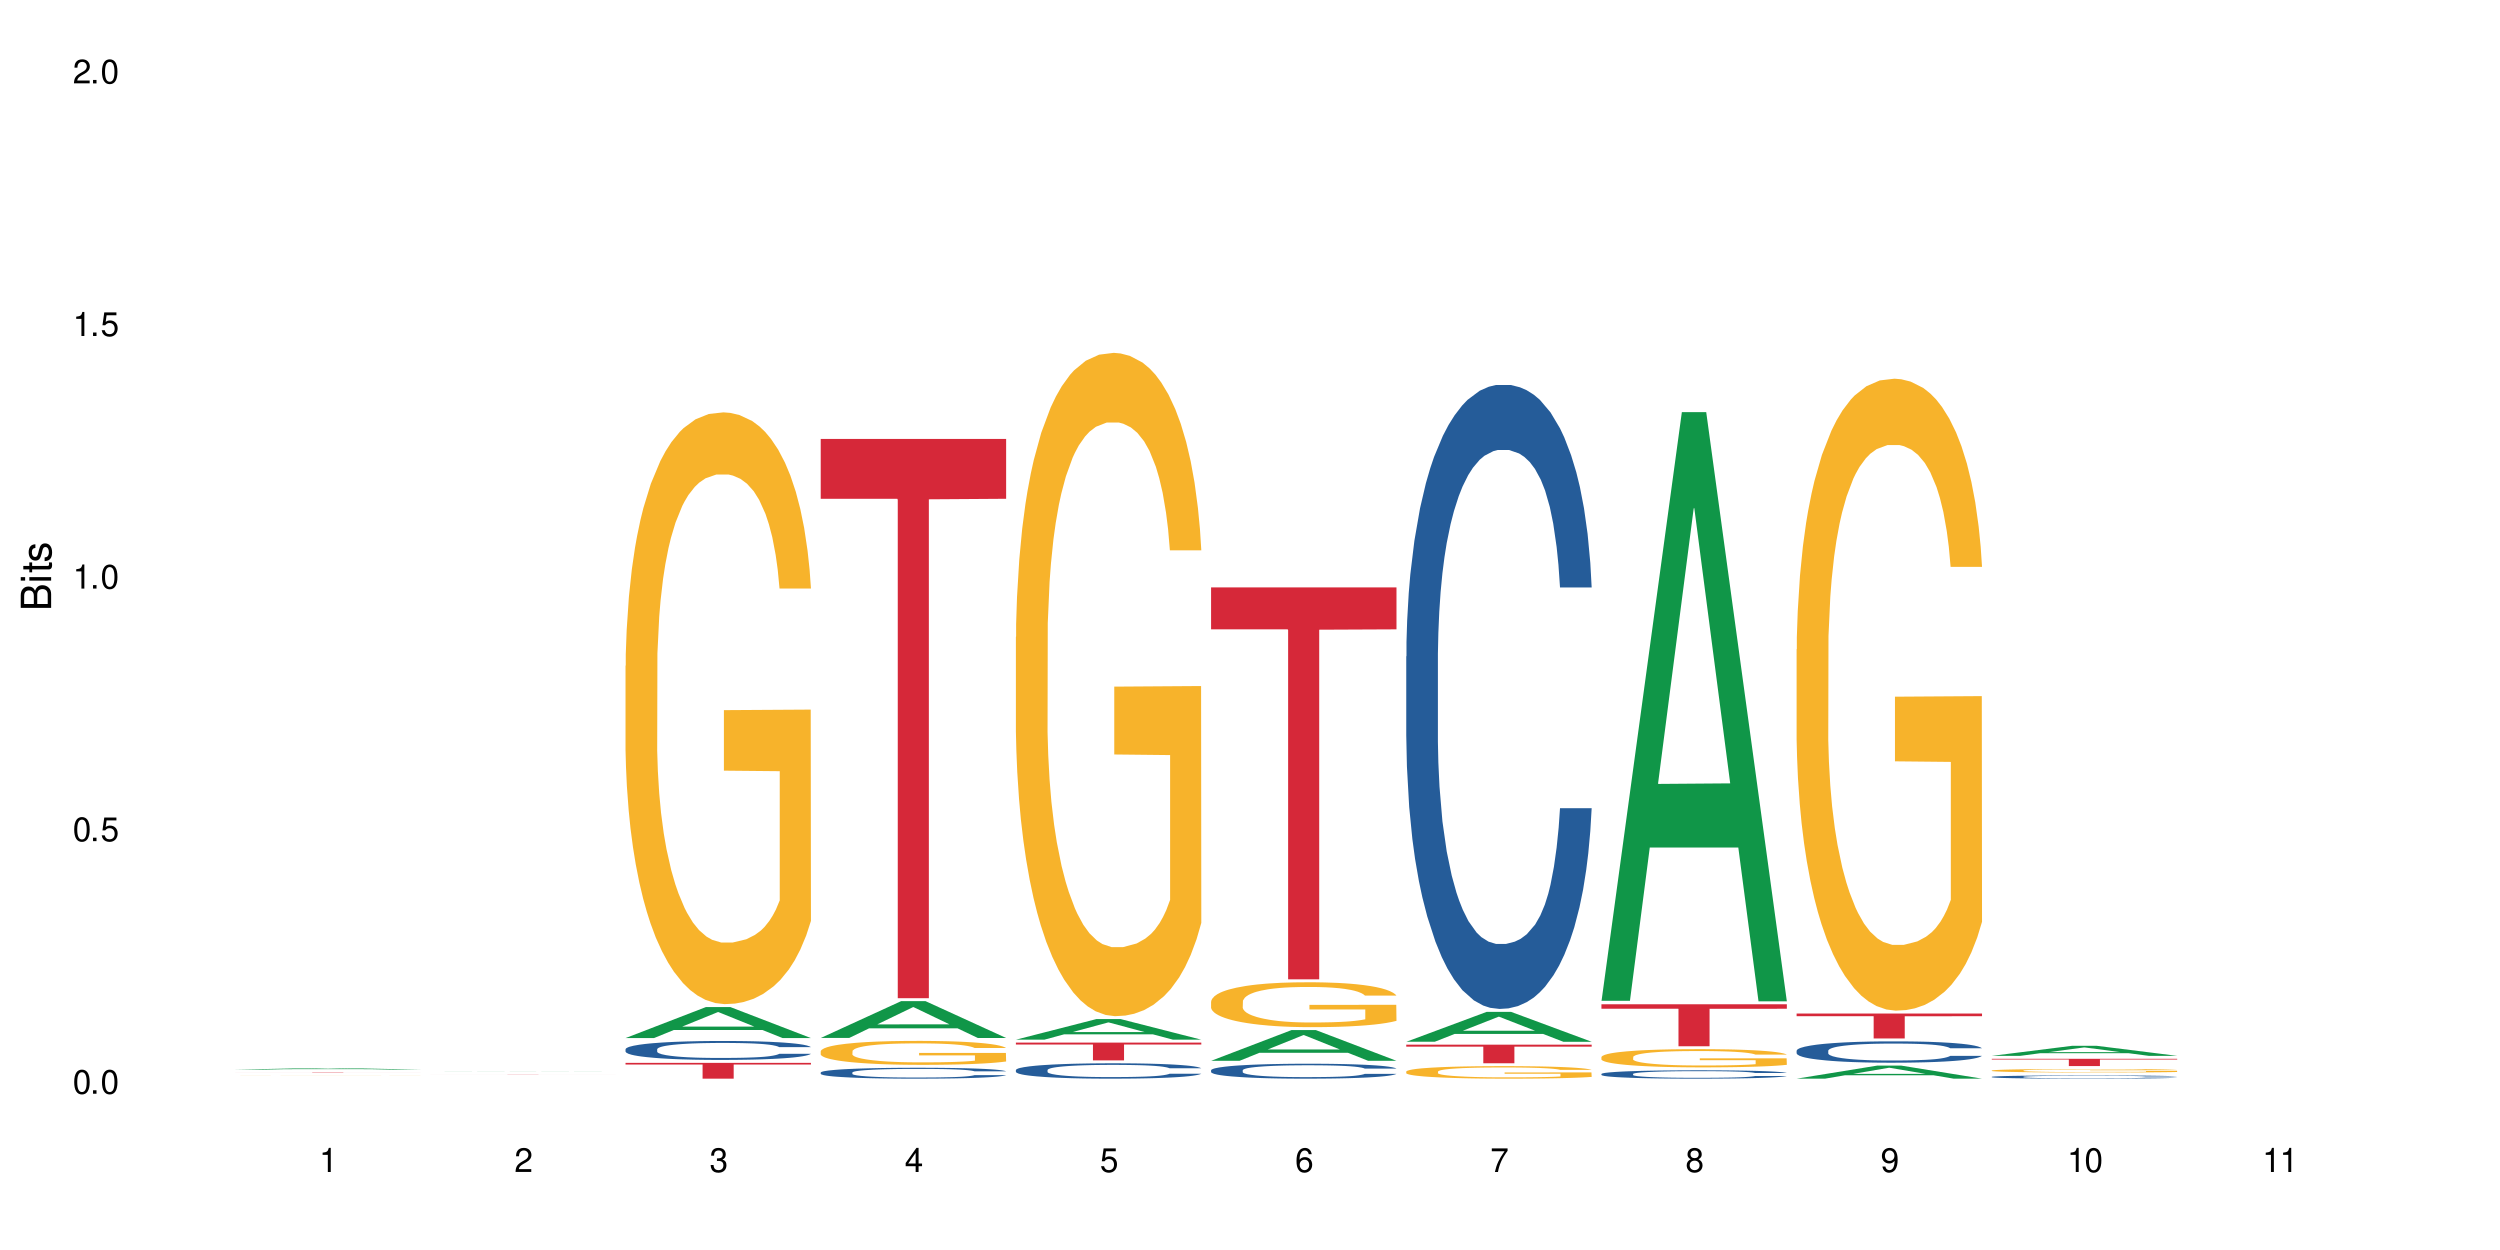 <?xml version="1.0" encoding="UTF-8"?>
<svg xmlns="http://www.w3.org/2000/svg" xmlns:xlink="http://www.w3.org/1999/xlink" width="720" height="360" viewBox="0 0 720 360">
<defs>
<g>
<g id="glyph-0-0">
</g>
<g id="glyph-0-1">
<path d="M 2.641 -6.938 C 2 -6.938 1.422 -6.656 1.078 -6.172 C 0.641 -5.562 0.406 -4.641 0.406 -3.359 C 0.406 -1.016 1.188 0.219 2.641 0.219 C 4.078 0.219 4.859 -1.016 4.859 -3.297 C 4.859 -4.641 4.656 -5.547 4.203 -6.172 C 3.844 -6.656 3.281 -6.938 2.641 -6.938 Z M 2.641 -6.188 C 3.547 -6.188 4 -5.25 4 -3.375 C 4 -1.406 3.562 -0.484 2.625 -0.484 C 1.734 -0.484 1.281 -1.438 1.281 -3.344 C 1.281 -5.25 1.734 -6.188 2.641 -6.188 Z M 2.641 -6.188 "/>
</g>
<g id="glyph-0-2">
<path d="M 1.828 -1 L 0.828 -1 L 0.828 0 L 1.828 0 Z M 1.828 -1 "/>
</g>
<g id="glyph-0-3">
<path d="M 4.562 -6.797 L 1.062 -6.797 L 0.547 -3.094 L 1.328 -3.094 C 1.719 -3.562 2.047 -3.734 2.578 -3.734 C 3.484 -3.734 4.062 -3.109 4.062 -2.094 C 4.062 -1.125 3.484 -0.531 2.578 -0.531 C 1.828 -0.531 1.375 -0.906 1.188 -1.672 L 0.328 -1.672 C 0.453 -1.109 0.547 -0.844 0.75 -0.594 C 1.125 -0.078 1.828 0.219 2.594 0.219 C 3.969 0.219 4.922 -0.781 4.922 -2.219 C 4.922 -3.562 4.031 -4.484 2.719 -4.484 C 2.25 -4.484 1.859 -4.359 1.469 -4.062 L 1.734 -5.969 L 4.562 -5.969 Z M 4.562 -6.797 "/>
</g>
<g id="glyph-0-4">
<path d="M 2.484 -4.938 L 2.484 0 L 3.328 0 L 3.328 -6.938 L 2.766 -6.938 C 2.469 -5.875 2.281 -5.734 0.984 -5.562 L 0.984 -4.938 Z M 2.484 -4.938 "/>
</g>
<g id="glyph-0-5">
<path d="M 4.859 -0.828 L 1.281 -0.828 C 1.359 -1.406 1.672 -1.781 2.5 -2.281 L 3.469 -2.828 C 4.406 -3.344 4.906 -4.062 4.906 -4.906 C 4.906 -5.484 4.672 -6.031 4.266 -6.406 C 3.859 -6.766 3.375 -6.938 2.719 -6.938 C 1.859 -6.938 1.219 -6.625 0.844 -6.031 C 0.609 -5.672 0.5 -5.234 0.484 -4.531 L 1.328 -4.531 C 1.359 -5.016 1.406 -5.281 1.531 -5.516 C 1.75 -5.938 2.188 -6.203 2.703 -6.203 C 3.469 -6.203 4.031 -5.641 4.031 -4.891 C 4.031 -4.344 3.719 -3.859 3.125 -3.516 L 2.234 -3 C 0.812 -2.172 0.406 -1.531 0.328 -0.016 L 4.859 -0.016 Z M 4.859 -0.828 "/>
</g>
<g id="glyph-0-6">
<path d="M 2.125 -3.188 L 2.578 -3.188 C 3.5 -3.188 3.984 -2.766 3.984 -1.922 C 3.984 -1.062 3.469 -0.531 2.594 -0.531 C 1.656 -0.531 1.203 -1 1.156 -2.016 L 0.312 -2.016 C 0.344 -1.453 0.438 -1.094 0.609 -0.781 C 0.953 -0.109 1.625 0.219 2.547 0.219 C 3.953 0.219 4.859 -0.625 4.859 -1.938 C 4.859 -2.828 4.516 -3.297 3.703 -3.594 C 4.344 -3.844 4.656 -4.328 4.656 -5.031 C 4.656 -6.219 3.875 -6.938 2.578 -6.938 C 1.203 -6.938 0.484 -6.172 0.453 -4.703 L 1.297 -4.703 C 1.312 -5.125 1.344 -5.359 1.453 -5.578 C 1.641 -5.969 2.062 -6.203 2.594 -6.203 C 3.344 -6.203 3.797 -5.75 3.797 -5 C 3.797 -4.516 3.609 -4.219 3.25 -4.047 C 3.016 -3.953 2.703 -3.922 2.125 -3.906 Z M 2.125 -3.188 "/>
</g>
<g id="glyph-0-7">
<path d="M 3.141 -1.672 L 3.141 0 L 3.984 0 L 3.984 -1.672 L 4.984 -1.672 L 4.984 -2.438 L 3.984 -2.438 L 3.984 -6.938 L 3.359 -6.938 L 0.266 -2.578 L 0.266 -1.672 Z M 3.141 -2.438 L 1 -2.438 L 3.141 -5.5 Z M 3.141 -2.438 "/>
</g>
<g id="glyph-0-8">
<path d="M 4.781 -5.125 C 4.609 -6.266 3.891 -6.938 2.844 -6.938 C 2.094 -6.938 1.422 -6.578 1.031 -5.953 C 0.594 -5.266 0.406 -4.422 0.406 -3.172 C 0.406 -2 0.578 -1.25 0.984 -0.641 C 1.359 -0.078 1.953 0.219 2.703 0.219 C 3.984 0.219 4.922 -0.75 4.922 -2.094 C 4.922 -3.375 4.062 -4.281 2.844 -4.281 C 2.172 -4.281 1.641 -4.031 1.281 -3.516 C 1.281 -5.234 1.828 -6.188 2.797 -6.188 C 3.391 -6.188 3.797 -5.797 3.938 -5.125 Z M 2.734 -3.531 C 3.547 -3.531 4.062 -2.953 4.062 -2.031 C 4.062 -1.156 3.484 -0.531 2.703 -0.531 C 1.922 -0.531 1.328 -1.188 1.328 -2.078 C 1.328 -2.938 1.906 -3.531 2.734 -3.531 Z M 2.734 -3.531 "/>
</g>
<g id="glyph-0-9">
<path d="M 4.984 -6.797 L 0.438 -6.797 L 0.438 -5.969 L 4.109 -5.969 C 2.5 -3.656 1.828 -2.234 1.328 0 L 2.219 0 C 2.594 -2.172 3.453 -4.047 4.984 -6.094 Z M 4.984 -6.797 "/>
</g>
<g id="glyph-0-10">
<path d="M 3.75 -3.656 C 4.469 -4.094 4.688 -4.438 4.688 -5.078 C 4.688 -6.172 3.844 -6.938 2.641 -6.938 C 1.438 -6.938 0.594 -6.172 0.594 -5.094 C 0.594 -4.438 0.812 -4.094 1.516 -3.656 C 0.734 -3.266 0.359 -2.703 0.359 -1.922 C 0.359 -0.656 1.281 0.219 2.641 0.219 C 3.984 0.219 4.922 -0.656 4.922 -1.922 C 4.922 -2.703 4.531 -3.266 3.75 -3.656 Z M 2.641 -6.188 C 3.359 -6.188 3.812 -5.75 3.812 -5.062 C 3.812 -4.406 3.344 -3.984 2.641 -3.984 C 1.922 -3.984 1.453 -4.406 1.453 -5.078 C 1.453 -5.75 1.922 -6.188 2.641 -6.188 Z M 2.641 -3.266 C 3.484 -3.266 4.062 -2.719 4.062 -1.906 C 4.062 -1.078 3.484 -0.531 2.625 -0.531 C 1.797 -0.531 1.219 -1.094 1.219 -1.906 C 1.219 -2.719 1.781 -3.266 2.641 -3.266 Z M 2.641 -3.266 "/>
</g>
<g id="glyph-0-11">
<path d="M 0.516 -1.578 C 0.672 -0.453 1.406 0.219 2.438 0.219 C 3.188 0.219 3.859 -0.141 4.266 -0.766 C 4.688 -1.453 4.891 -2.297 4.891 -3.547 C 4.891 -4.719 4.703 -5.453 4.312 -6.078 C 3.938 -6.641 3.344 -6.938 2.594 -6.938 C 1.297 -6.938 0.359 -5.969 0.359 -4.625 C 0.359 -3.344 1.234 -2.453 2.453 -2.453 C 3.094 -2.453 3.578 -2.672 4.016 -3.203 C 4 -1.484 3.469 -0.531 2.5 -0.531 C 1.906 -0.531 1.484 -0.906 1.359 -1.578 Z M 2.578 -6.203 C 3.375 -6.203 3.969 -5.531 3.969 -4.641 C 3.969 -3.797 3.391 -3.188 2.547 -3.188 C 1.734 -3.188 1.234 -3.766 1.234 -4.688 C 1.234 -5.562 1.797 -6.203 2.578 -6.203 Z M 2.578 -6.203 "/>
</g>
<g id="glyph-1-0">
</g>
<g id="glyph-1-1">
<path d="M 0 -0.953 L 0 -4.891 C 0 -5.719 -0.234 -6.344 -0.734 -6.797 C -1.188 -7.234 -1.812 -7.469 -2.5 -7.469 C -3.547 -7.469 -4.188 -7 -4.625 -5.875 C -4.984 -6.688 -5.625 -7.094 -6.531 -7.094 C -7.172 -7.094 -7.734 -6.859 -8.141 -6.391 C -8.562 -5.922 -8.75 -5.344 -8.75 -4.5 L -8.75 -0.953 Z M -4.984 -2.062 L -7.766 -2.062 L -7.766 -4.219 C -7.766 -4.844 -7.688 -5.203 -7.453 -5.5 C -7.219 -5.812 -6.859 -5.969 -6.375 -5.969 C -5.891 -5.969 -5.531 -5.812 -5.297 -5.5 C -5.062 -5.203 -4.984 -4.844 -4.984 -4.219 Z M -0.984 -2.062 L -4 -2.062 L -4 -4.781 C -4 -5.766 -3.438 -6.359 -2.484 -6.359 C -1.547 -6.359 -0.984 -5.766 -0.984 -4.781 Z M -0.984 -2.062 "/>
</g>
<g id="glyph-1-2">
<path d="M -6.281 -1.797 L -6.281 -0.797 L 0 -0.797 L 0 -1.797 Z M -8.75 -1.797 L -8.75 -0.797 L -7.484 -0.797 L -7.484 -1.797 Z M -8.75 -1.797 "/>
</g>
<g id="glyph-1-3">
<path d="M -6.281 -3.047 L -6.281 -2.016 L -8.016 -2.016 L -8.016 -1.016 L -6.281 -1.016 L -6.281 -0.172 L -5.469 -0.172 L -5.469 -1.016 L -0.719 -1.016 C -0.078 -1.016 0.281 -1.453 0.281 -2.234 C 0.281 -2.5 0.25 -2.719 0.188 -3.047 L -0.641 -3.047 C -0.609 -2.906 -0.594 -2.766 -0.594 -2.562 C -0.594 -2.141 -0.719 -2.016 -1.156 -2.016 L -5.469 -2.016 L -5.469 -3.047 Z M -6.281 -3.047 "/>
</g>
<g id="glyph-1-4">
<path d="M -4.531 -5.25 C -5.766 -5.25 -6.469 -4.422 -6.469 -2.969 C -6.469 -1.516 -5.719 -0.562 -4.547 -0.562 C -3.562 -0.562 -3.094 -1.062 -2.734 -2.562 L -2.516 -3.484 C -2.344 -4.188 -2.094 -4.469 -1.641 -4.469 C -1.047 -4.469 -0.641 -3.875 -0.641 -3 C -0.641 -2.453 -0.797 -2 -1.062 -1.75 C -1.25 -1.594 -1.422 -1.531 -1.875 -1.469 L -1.875 -0.406 C -0.422 -0.453 0.281 -1.266 0.281 -2.922 C 0.281 -4.5 -0.5 -5.516 -1.719 -5.516 C -2.656 -5.516 -3.172 -4.984 -3.469 -3.734 L -3.703 -2.766 C -3.891 -1.953 -4.156 -1.609 -4.594 -1.609 C -5.188 -1.609 -5.547 -2.125 -5.547 -2.938 C -5.547 -3.75 -5.203 -4.172 -4.531 -4.203 Z M -4.531 -5.25 "/>
</g>
</g>
</defs>
<rect x="-72" y="-36" width="864" height="432" fill="rgb(100%, 100%, 100%)" fill-opacity="1"/>
<path fill-rule="nonzero" fill="rgb(6.275%, 58.824%, 28.235%)" fill-opacity="1" d="M 67.73 308.055 L 67.789 308.055 L 90.895 307.59 L 97.91 307.59 L 121.133 308.055 L 112.973 308.055 L 107.152 307.934 L 81.652 307.934 L 75.945 308.055 L 67.73 308.055 L 84.105 307.883 L 104.816 307.883 L 94.488 307.664 L 94.375 307.664 L 94.262 307.668 L 84.047 307.883 L 84.105 307.883 Z M 67.73 308.055 "/>
<path fill-rule="nonzero" fill="rgb(96.863%, 70.196%, 16.863%)" fill-opacity="1" d="M 67.73 309.832 L 68.055 309.832 L 68.707 309.828 L 71.051 309.828 L 72.027 309.824 L 79.258 309.824 L 80.949 309.82 L 109.605 309.82 L 111.688 309.824 L 118.07 309.824 L 119.18 309.828 L 121.133 309.828 L 109.02 309.828 L 108.043 309.824 L 84.078 309.824 L 82.125 309.828 L 78.543 309.828 L 77.824 309.832 L 76.914 309.832 L 76.848 309.836 L 77.043 309.84 L 77.957 309.84 L 78.738 309.844 L 84.727 309.844 L 85.445 309.848 L 110.125 309.848 L 111.039 309.844 L 112.145 309.844 L 112.145 309.84 L 96.059 309.84 L 96.059 309.836 L 121.066 309.836 L 121.133 309.848 L 110.387 309.848 L 107.391 309.852 L 86.355 309.852 L 84.273 309.848 L 73.852 309.848 L 72.812 309.844 L 69.879 309.844 L 69.164 309.84 L 67.859 309.84 L 67.73 309.836 Z M 67.73 309.832 "/>
<path fill-rule="nonzero" fill="rgb(83.922%, 15.686%, 22.353%)" fill-opacity="1" d="M 67.73 308.895 L 121.133 308.895 L 121.133 308.902 L 98.875 308.902 L 98.875 308.98 L 89.922 308.98 L 89.922 308.902 L 67.73 308.902 Z M 67.73 308.895 "/>
<path fill-rule="nonzero" fill="rgb(6.275%, 58.824%, 28.235%)" fill-opacity="1" d="M 123.941 308.504 L 124 308.504 L 147.105 308.457 L 154.125 308.457 L 177.344 308.504 L 169.184 308.504 L 163.367 308.492 L 137.863 308.492 L 132.156 308.504 L 123.941 308.504 L 140.316 308.488 L 161.027 308.488 L 150.699 308.465 L 150.473 308.465 L 140.258 308.488 L 140.316 308.488 Z M 123.941 308.504 "/>
<path fill-rule="nonzero" fill="rgb(83.922%, 15.686%, 22.353%)" fill-opacity="1" d="M 123.941 309.344 L 177.344 309.344 L 177.344 309.348 L 155.086 309.348 L 155.086 309.383 L 146.133 309.383 L 146.133 309.348 L 123.941 309.348 Z M 123.941 309.344 "/>
<path fill-rule="nonzero" fill="rgb(6.275%, 58.824%, 28.235%)" fill-opacity="1" d="M 180.152 298.957 L 180.211 298.945 L 203.316 290.031 L 210.336 290.031 L 233.555 298.965 L 225.395 298.965 L 219.578 296.633 L 194.074 296.633 L 188.371 298.957 L 180.152 298.957 L 196.527 295.668 L 217.238 295.66 L 206.91 291.488 L 206.797 291.48 L 206.684 291.508 L 196.473 295.66 L 196.527 295.668 Z M 180.152 298.957 "/>
<path fill-rule="nonzero" fill="rgb(14.51%, 36.078%, 60%)" fill-opacity="1" d="M 180.152 302.176 L 180.219 302.172 L 180.219 302.051 L 180.414 301.863 L 180.871 301.625 L 181.324 301.457 L 182.5 301.164 L 184.125 300.879 L 185.82 300.66 L 187.059 300.531 L 188.164 300.434 L 190.703 300.246 L 192.332 300.152 L 194.09 300.066 L 196.238 299.984 L 197.801 299.934 L 201.32 299.852 L 203.922 299.82 L 205.941 299.805 L 210.305 299.805 L 212.91 299.824 L 214.801 299.848 L 216.883 299.887 L 218.641 299.934 L 221.703 300.043 L 224.438 300.184 L 225.676 300.262 L 227.629 300.418 L 229.125 300.566 L 230.168 300.695 L 231.34 300.879 L 232.383 301.105 L 233.164 301.359 L 233.555 301.574 L 224.438 301.574 L 223.98 301.375 L 223.461 301.219 L 222.484 301.016 L 221.508 300.871 L 220.141 300.727 L 218.902 300.633 L 217.207 300.535 L 215.711 300.477 L 214.148 300.434 L 212.648 300.402 L 209.785 300.371 L 206.465 300.371 L 205.227 300.383 L 202.688 300.422 L 201.32 300.457 L 199.363 300.527 L 197.996 300.59 L 196.371 300.691 L 195.262 300.777 L 193.895 300.906 L 192.918 301.02 L 191.812 301.184 L 191.16 301.309 L 190.574 301.449 L 190.051 301.613 L 189.66 301.789 L 189.402 301.973 L 189.27 302.152 L 189.27 302.926 L 189.402 303.105 L 189.727 303.312 L 190.574 303.617 L 191.812 303.883 L 193.242 304.09 L 194.609 304.242 L 195.395 304.312 L 196.434 304.391 L 198.062 304.492 L 200.406 304.59 L 201.773 304.629 L 203.859 304.668 L 206.008 304.691 L 208.875 304.691 L 211.414 304.668 L 213.105 304.645 L 214.863 304.605 L 217.273 304.52 L 218.773 304.441 L 220.074 304.348 L 221.051 304.25 L 221.703 304.172 L 222.68 304.016 L 223.461 303.848 L 224.047 303.672 L 224.438 303.504 L 233.555 303.504 L 233.164 303.703 L 232.578 303.898 L 231.992 304.043 L 231.082 304.215 L 230.039 304.371 L 228.539 304.547 L 227.305 304.66 L 225.676 304.785 L 224.176 304.879 L 222.551 304.965 L 220.141 305.062 L 218.578 305.113 L 216.883 305.16 L 214.863 305.199 L 212.324 305.234 L 209.59 305.254 L 207.051 305.258 L 204.316 305.25 L 202.297 305.227 L 199.625 305.184 L 196.305 305.094 L 193.895 305 L 192.008 304.902 L 190.379 304.805 L 188.555 304.668 L 186.211 304.449 L 184.777 304.281 L 183.801 304.141 L 182.695 303.945 L 181.914 303.773 L 181 303.492 L 180.348 303.141 L 180.152 302.863 Z M 180.152 302.176 "/>
<path fill-rule="nonzero" fill="rgb(96.863%, 70.196%, 16.863%)" fill-opacity="1" d="M 180.152 191.754 L 180.219 191.602 L 180.219 188.488 L 180.48 181.484 L 181.129 171.832 L 181.977 163.895 L 182.891 157.668 L 183.477 154.398 L 184.453 149.73 L 185.297 146.309 L 187.449 139.301 L 190.184 132.766 L 191.68 129.965 L 193.375 127.316 L 195.785 124.359 L 196.891 123.27 L 200.277 120.781 L 204.121 119.223 L 208.352 118.758 L 210.305 118.914 L 212.977 119.535 L 216.621 121.246 L 218.707 122.805 L 220.336 124.359 L 222.027 126.383 L 224.113 129.496 L 226.066 133.23 L 227.629 136.969 L 229.191 141.637 L 230.492 146.617 L 231.602 152.066 L 232.578 158.602 L 233.164 164.051 L 233.555 169.496 L 224.504 169.496 L 223.98 164.051 L 223.395 159.848 L 222.418 154.711 L 221.441 150.977 L 220.465 148.02 L 218.641 143.973 L 217.078 141.48 L 215.125 139.301 L 213.238 137.902 L 211.086 136.969 L 209.785 136.656 L 206.332 136.656 L 203.207 137.746 L 201.383 138.992 L 200.082 140.238 L 198.258 142.57 L 197.152 144.438 L 196.5 145.684 L 194.547 150.508 L 193.242 154.867 L 192.527 157.824 L 191.617 162.492 L 190.965 166.695 L 190.246 172.922 L 189.855 177.59 L 189.336 188.176 L 189.27 216.191 L 189.465 222.105 L 189.855 228.488 L 190.379 234.09 L 191.16 240.008 L 191.941 244.52 L 193.309 250.59 L 194.48 254.637 L 195.395 257.281 L 197.152 261.484 L 197.867 262.887 L 199.562 265.688 L 201.32 267.867 L 203.469 269.734 L 205.098 270.668 L 207.699 271.445 L 211.023 271.445 L 214.93 270.512 L 217.402 269.266 L 219.098 268.023 L 220.203 266.934 L 221.57 265.219 L 222.551 263.664 L 223.461 261.953 L 224.566 259.305 L 224.566 222.105 L 208.484 221.949 L 208.484 204.52 L 233.488 204.363 L 233.555 265.219 L 232.188 269.422 L 230.492 273.469 L 228.867 276.582 L 227.172 279.23 L 224.762 282.188 L 222.809 284.055 L 219.812 286.234 L 217.078 287.633 L 214.215 288.566 L 211.672 289.035 L 208.68 289.191 L 206.008 288.879 L 203.141 287.945 L 200.863 286.699 L 198.777 285.145 L 196.695 283.121 L 194.09 279.852 L 192.398 277.207 L 190.641 273.938 L 188.879 270.047 L 187.316 265.844 L 186.277 262.574 L 185.234 258.84 L 184.125 254.168 L 183.086 248.879 L 182.305 244.051 L 181.586 238.605 L 181.066 233.469 L 180.543 226.465 L 180.285 220.863 L 180.152 216.035 Z M 180.152 191.754 "/>
<path fill-rule="nonzero" fill="rgb(83.922%, 15.686%, 22.353%)" fill-opacity="1" d="M 180.152 306.098 L 233.555 306.098 L 233.555 306.586 L 211.301 306.59 L 211.301 310.656 L 202.344 310.656 L 202.344 306.594 L 202.215 306.586 L 180.152 306.586 Z M 180.152 306.098 "/>
<path fill-rule="nonzero" fill="rgb(6.275%, 58.824%, 28.235%)" fill-opacity="1" d="M 236.367 298.926 L 236.422 298.918 L 259.527 288.328 L 266.547 288.328 L 289.766 298.938 L 281.609 298.938 L 275.789 296.168 L 250.285 296.168 L 244.582 298.926 L 236.367 298.926 L 252.738 295.02 L 273.449 295.012 L 263.121 290.059 L 263.008 290.051 L 262.895 290.078 L 252.684 295.012 L 252.738 295.02 Z M 236.367 298.926 "/>
<path fill-rule="nonzero" fill="rgb(14.51%, 36.078%, 60%)" fill-opacity="1" d="M 236.367 308.883 L 236.43 308.879 L 236.43 308.812 L 236.625 308.703 L 237.082 308.562 L 237.539 308.469 L 238.711 308.301 L 240.34 308.137 L 242.031 308.008 L 243.27 307.934 L 244.375 307.879 L 246.914 307.77 L 248.543 307.719 L 250.301 307.668 L 252.449 307.621 L 254.016 307.59 L 257.531 307.543 L 260.137 307.523 L 262.152 307.516 L 266.516 307.516 L 269.121 307.527 L 271.012 307.543 L 273.094 307.566 L 274.852 307.59 L 277.914 307.652 L 280.648 307.734 L 281.887 307.781 L 283.84 307.867 L 285.34 307.957 L 286.379 308.031 L 287.551 308.137 L 288.594 308.266 L 289.375 308.41 L 289.766 308.535 L 280.648 308.535 L 280.191 308.422 L 279.672 308.332 L 278.695 308.215 L 277.719 308.129 L 276.352 308.047 L 275.113 307.992 L 273.422 307.938 L 271.922 307.902 L 270.359 307.879 L 268.863 307.859 L 265.996 307.844 L 262.676 307.844 L 261.438 307.848 L 258.898 307.871 L 257.531 307.891 L 255.578 307.934 L 254.211 307.969 L 252.582 308.027 L 251.473 308.074 L 250.105 308.152 L 249.129 308.215 L 248.023 308.312 L 247.371 308.383 L 246.785 308.465 L 246.266 308.559 L 245.875 308.66 L 245.613 308.766 L 245.484 308.867 L 245.484 309.312 L 245.613 309.418 L 245.938 309.539 L 246.785 309.711 L 248.023 309.863 L 249.457 309.984 L 250.824 310.07 L 251.605 310.109 L 252.645 310.156 L 254.273 310.215 L 256.617 310.273 L 257.984 310.297 L 260.07 310.316 L 262.219 310.328 L 265.086 310.328 L 267.625 310.316 L 269.316 310.305 L 271.074 310.281 L 273.484 310.23 L 274.984 310.188 L 276.285 310.133 L 277.262 310.078 L 277.914 310.031 L 278.891 309.941 L 279.672 309.844 L 280.258 309.742 L 280.648 309.645 L 289.766 309.645 L 289.375 309.762 L 288.789 309.871 L 288.203 309.957 L 287.293 310.059 L 286.25 310.145 L 284.75 310.246 L 283.516 310.312 L 281.887 310.383 L 280.387 310.438 L 278.762 310.488 L 276.352 310.543 L 274.789 310.574 L 273.094 310.598 L 271.074 310.621 L 268.535 310.641 L 265.801 310.652 L 263.262 310.656 L 260.527 310.652 L 258.508 310.641 L 255.836 310.613 L 252.516 310.562 L 250.105 310.508 L 248.219 310.453 L 246.59 310.395 L 244.766 310.316 L 242.422 310.191 L 240.988 310.094 L 240.012 310.016 L 238.906 309.902 L 238.125 309.801 L 237.211 309.641 L 236.562 309.438 L 236.367 309.277 Z M 236.367 308.883 "/>
<path fill-rule="nonzero" fill="rgb(96.863%, 70.196%, 16.863%)" fill-opacity="1" d="M 236.367 302.73 L 236.43 302.727 L 236.43 302.598 L 236.691 302.316 L 237.344 301.926 L 238.188 301.605 L 239.102 301.352 L 239.688 301.219 L 240.664 301.031 L 241.512 300.891 L 243.66 300.609 L 246.395 300.344 L 247.891 300.23 L 249.586 300.121 L 251.996 300.004 L 253.102 299.961 L 256.488 299.859 L 260.332 299.797 L 264.562 299.777 L 266.516 299.781 L 269.188 299.809 L 272.836 299.879 L 274.918 299.941 L 276.547 300.004 L 278.238 300.086 L 280.324 300.211 L 282.277 300.363 L 283.84 300.512 L 285.402 300.703 L 286.707 300.902 L 287.812 301.125 L 288.789 301.391 L 289.375 301.609 L 289.766 301.832 L 280.715 301.832 L 280.191 301.609 L 279.605 301.441 L 278.629 301.23 L 277.652 301.082 L 276.676 300.961 L 274.852 300.797 L 273.289 300.695 L 271.336 300.609 L 269.449 300.551 L 267.301 300.512 L 265.996 300.5 L 262.543 300.5 L 259.418 300.547 L 257.594 300.594 L 256.293 300.645 L 254.469 300.742 L 253.363 300.816 L 252.711 300.867 L 250.758 301.062 L 249.457 301.238 L 248.738 301.359 L 247.828 301.547 L 247.176 301.719 L 246.461 301.969 L 246.07 302.16 L 245.547 302.586 L 245.484 303.723 L 245.68 303.961 L 246.07 304.219 L 246.59 304.445 L 247.371 304.684 L 248.152 304.867 L 249.52 305.113 L 250.691 305.277 L 251.605 305.383 L 253.363 305.555 L 254.078 305.613 L 255.773 305.727 L 257.531 305.812 L 259.68 305.891 L 261.309 305.926 L 263.914 305.957 L 267.234 305.957 L 271.141 305.922 L 273.617 305.871 L 275.309 305.82 L 276.418 305.773 L 277.785 305.707 L 278.762 305.645 L 279.672 305.574 L 280.781 305.465 L 280.781 303.961 L 264.695 303.953 L 264.695 303.25 L 289.699 303.242 L 289.766 305.707 L 288.398 305.875 L 286.707 306.039 L 285.078 306.164 L 283.383 306.273 L 280.977 306.395 L 279.02 306.469 L 276.023 306.559 L 273.289 306.613 L 270.426 306.652 L 267.887 306.672 L 264.891 306.676 L 262.219 306.664 L 259.355 306.625 L 257.074 306.574 L 254.992 306.512 L 252.906 306.43 L 250.301 306.297 L 248.609 306.191 L 246.852 306.059 L 245.094 305.902 L 243.527 305.73 L 242.488 305.598 L 241.445 305.449 L 240.34 305.258 L 239.297 305.043 L 238.516 304.848 L 237.797 304.629 L 237.277 304.422 L 236.758 304.137 L 236.496 303.91 L 236.367 303.715 Z M 236.367 302.73 "/>
<path fill-rule="nonzero" fill="rgb(83.922%, 15.686%, 22.353%)" fill-opacity="1" d="M 236.367 126.406 L 289.766 126.406 L 289.766 143.648 L 267.512 143.801 L 267.512 287.488 L 258.555 287.488 L 258.555 143.953 L 258.426 143.648 L 236.367 143.648 Z M 236.367 126.406 "/>
<path fill-rule="nonzero" fill="rgb(6.275%, 58.824%, 28.235%)" fill-opacity="1" d="M 292.578 299.422 L 292.633 299.418 L 315.738 293.5 L 322.758 293.5 L 345.977 299.43 L 337.82 299.43 L 332 297.879 L 306.496 297.879 L 300.793 299.422 L 292.578 299.422 L 308.949 297.242 L 329.66 297.234 L 319.336 294.469 L 319.219 294.461 L 319.105 294.477 L 308.895 297.234 L 308.949 297.242 Z M 292.578 299.422 "/>
<path fill-rule="nonzero" fill="rgb(14.51%, 36.078%, 60%)" fill-opacity="1" d="M 292.578 308.156 L 292.641 308.152 L 292.641 308.055 L 292.836 307.902 L 293.293 307.707 L 293.75 307.574 L 294.922 307.336 L 296.551 307.105 L 298.242 306.926 L 299.48 306.82 L 300.586 306.742 L 303.125 306.59 L 304.754 306.516 L 306.512 306.445 L 308.664 306.375 L 310.227 306.336 L 313.742 306.27 L 316.348 306.242 L 318.367 306.23 L 322.73 306.23 L 325.332 306.246 L 327.223 306.266 L 329.305 306.301 L 331.066 306.336 L 334.125 306.426 L 336.859 306.539 L 338.098 306.602 L 340.051 306.727 L 341.551 306.852 L 342.59 306.953 L 343.762 307.105 L 344.805 307.285 L 345.586 307.492 L 345.977 307.668 L 336.859 307.668 L 336.406 307.504 L 335.883 307.379 L 334.906 307.215 L 333.93 307.098 L 332.562 306.98 L 331.324 306.902 L 329.633 306.824 L 328.133 306.777 L 326.57 306.742 L 325.074 306.715 L 322.207 306.691 L 318.887 306.691 L 317.648 306.699 L 315.109 306.73 L 313.742 306.762 L 311.789 306.816 L 310.422 306.871 L 308.793 306.949 L 307.684 307.02 L 306.316 307.125 L 305.34 307.219 L 304.234 307.352 L 303.582 307.453 L 302.996 307.566 L 302.477 307.699 L 302.086 307.84 L 301.824 307.992 L 301.695 308.137 L 301.695 308.762 L 301.824 308.91 L 302.148 309.078 L 302.996 309.324 L 304.234 309.539 L 305.668 309.711 L 307.035 309.832 L 307.816 309.887 L 308.859 309.953 L 310.484 310.035 L 312.832 310.113 L 314.199 310.148 L 316.281 310.18 L 318.43 310.195 L 321.297 310.195 L 323.836 310.18 L 325.527 310.16 L 327.289 310.125 L 329.695 310.059 L 331.195 309.992 L 332.496 309.918 L 333.473 309.84 L 334.125 309.773 L 335.102 309.648 L 335.883 309.512 L 336.469 309.371 L 336.859 309.234 L 345.977 309.234 L 345.586 309.395 L 345 309.551 L 344.414 309.668 L 343.504 309.812 L 342.461 309.938 L 340.965 310.078 L 339.727 310.172 L 338.098 310.273 L 336.602 310.348 L 334.973 310.418 L 332.562 310.5 L 331 310.539 L 329.305 310.574 L 327.289 310.609 L 324.746 310.637 L 322.012 310.652 L 319.473 310.656 L 316.738 310.648 L 314.719 310.633 L 312.047 310.598 L 308.727 310.523 L 306.316 310.445 L 304.43 310.371 L 302.801 310.289 L 300.977 310.18 L 298.633 310 L 297.199 309.863 L 296.223 309.75 L 295.117 309.594 L 294.336 309.449 L 293.422 309.223 L 292.773 308.938 L 292.578 308.715 Z M 292.578 308.156 "/>
<path fill-rule="nonzero" fill="rgb(96.863%, 70.196%, 16.863%)" fill-opacity="1" d="M 292.578 183.445 L 292.641 183.27 L 292.641 179.781 L 292.902 171.93 L 293.555 161.113 L 294.398 152.215 L 295.312 145.238 L 295.898 141.574 L 296.875 136.34 L 297.723 132.5 L 299.871 124.652 L 302.605 117.324 L 304.105 114.184 L 305.797 111.219 L 308.207 107.902 L 309.312 106.68 L 312.699 103.891 L 316.543 102.145 L 320.773 101.621 L 322.73 101.797 L 325.398 102.492 L 329.047 104.414 L 331.129 106.156 L 332.758 107.902 L 334.449 110.172 L 336.535 113.66 L 338.488 117.848 L 340.051 122.035 L 341.613 127.27 L 342.918 132.852 L 344.023 138.957 L 345 146.285 L 345.586 152.391 L 345.977 158.496 L 336.926 158.496 L 336.406 152.391 L 335.82 147.68 L 334.84 141.922 L 333.863 137.734 L 332.887 134.422 L 331.066 129.883 L 329.5 127.094 L 327.547 124.652 L 325.66 123.082 L 323.512 122.035 L 322.207 121.684 L 318.758 121.684 L 315.629 122.906 L 313.809 124.301 L 312.504 125.699 L 310.68 128.312 L 309.574 130.406 L 308.922 131.805 L 306.969 137.211 L 305.668 142.098 L 304.949 145.41 L 304.039 150.645 L 303.387 155.355 L 302.672 162.336 L 302.281 167.57 L 301.758 179.434 L 301.695 210.836 L 301.891 217.465 L 302.281 224.617 L 302.801 230.898 L 303.582 237.527 L 304.363 242.586 L 305.73 249.391 L 306.902 253.93 L 307.816 256.895 L 309.574 261.605 L 310.289 263.176 L 311.984 266.316 L 313.742 268.758 L 315.891 270.852 L 317.52 271.898 L 320.125 272.77 L 323.445 272.77 L 327.352 271.723 L 329.828 270.328 L 331.52 268.934 L 332.629 267.711 L 333.996 265.793 L 334.973 264.047 L 335.883 262.129 L 336.992 259.16 L 336.992 217.465 L 320.906 217.289 L 320.906 197.75 L 345.914 197.578 L 345.977 265.793 L 344.609 270.504 L 342.918 275.039 L 341.289 278.527 L 339.598 281.492 L 337.188 284.809 L 335.234 286.902 L 332.238 289.344 L 329.5 290.914 L 326.637 291.961 L 324.098 292.484 L 321.102 292.66 L 318.43 292.309 L 315.566 291.262 L 313.285 289.867 L 311.203 288.121 L 309.117 285.855 L 306.512 282.191 L 304.82 279.227 L 303.062 275.562 L 301.305 271.199 L 299.742 266.488 L 298.699 262.824 L 297.656 258.637 L 296.551 253.406 L 295.508 247.473 L 294.727 242.062 L 294.008 235.957 L 293.488 230.199 L 292.969 222.352 L 292.707 216.07 L 292.578 210.66 Z M 292.578 183.445 "/>
<path fill-rule="nonzero" fill="rgb(83.922%, 15.686%, 22.353%)" fill-opacity="1" d="M 292.578 300.27 L 345.977 300.27 L 345.977 300.816 L 323.723 300.82 L 323.723 305.391 L 314.77 305.391 L 314.77 300.828 L 314.637 300.816 L 292.578 300.816 Z M 292.578 300.27 "/>
<path fill-rule="nonzero" fill="rgb(6.275%, 58.824%, 28.235%)" fill-opacity="1" d="M 348.789 305.508 L 348.844 305.5 L 371.953 296.664 L 378.969 296.664 L 402.188 305.516 L 394.031 305.516 L 388.211 303.207 L 362.711 303.207 L 357.004 305.508 L 348.789 305.508 L 365.164 302.25 L 385.871 302.242 L 375.547 298.109 L 375.434 298.102 L 375.316 298.129 L 365.105 302.242 L 365.164 302.25 Z M 348.789 305.508 "/>
<path fill-rule="nonzero" fill="rgb(14.51%, 36.078%, 60%)" fill-opacity="1" d="M 348.789 308.227 L 348.852 308.223 L 348.852 308.129 L 349.051 307.98 L 349.504 307.793 L 349.961 307.66 L 351.133 307.43 L 352.762 307.207 L 354.453 307.031 L 355.691 306.93 L 356.797 306.852 L 359.34 306.707 L 360.965 306.633 L 362.727 306.566 L 364.875 306.5 L 366.438 306.461 L 369.953 306.395 L 372.559 306.367 L 374.578 306.355 L 378.941 306.355 L 381.547 306.371 L 383.434 306.391 L 385.52 306.426 L 387.277 306.461 L 390.336 306.547 L 393.07 306.656 L 394.309 306.719 L 396.262 306.84 L 397.762 306.957 L 398.805 307.062 L 399.977 307.207 L 401.016 307.383 L 401.797 307.582 L 402.188 307.754 L 393.07 307.754 L 392.617 307.594 L 392.094 307.473 L 391.117 307.312 L 390.141 307.199 L 388.773 307.086 L 387.535 307.008 L 385.844 306.934 L 384.344 306.887 L 382.781 306.852 L 381.285 306.828 L 378.418 306.805 L 375.098 306.805 L 373.859 306.812 L 371.32 306.844 L 369.953 306.871 L 368 306.926 L 366.633 306.977 L 365.004 307.059 L 363.898 307.125 L 362.531 307.227 L 361.551 307.316 L 360.445 307.445 L 359.793 307.543 L 359.207 307.652 L 358.688 307.785 L 358.297 307.922 L 358.035 308.066 L 357.906 308.207 L 357.906 308.816 L 358.035 308.957 L 358.363 309.125 L 359.207 309.363 L 360.445 309.57 L 361.879 309.738 L 363.246 309.855 L 364.027 309.91 L 365.07 309.973 L 366.695 310.051 L 369.043 310.129 L 370.41 310.16 L 372.492 310.191 L 374.641 310.207 L 377.508 310.207 L 380.047 310.191 L 381.742 310.172 L 383.5 310.141 L 385.91 310.074 L 387.406 310.012 L 388.707 309.938 L 389.688 309.863 L 390.336 309.801 L 391.312 309.68 L 392.094 309.543 L 392.68 309.406 L 393.07 309.273 L 402.188 309.273 L 401.797 309.43 L 401.211 309.582 L 400.625 309.699 L 399.715 309.836 L 398.672 309.957 L 397.176 310.094 L 395.938 310.184 L 394.309 310.285 L 392.812 310.359 L 391.184 310.426 L 388.773 310.504 L 387.211 310.543 L 385.52 310.578 L 383.5 310.609 L 380.961 310.637 L 378.223 310.652 L 375.684 310.656 L 372.949 310.648 L 370.93 310.633 L 368.262 310.598 L 364.938 310.527 L 362.531 310.453 L 360.641 310.379 L 359.012 310.301 L 357.188 310.191 L 354.844 310.02 L 353.41 309.887 L 352.434 309.777 L 351.328 309.625 L 350.547 309.484 L 349.637 309.266 L 348.984 308.988 L 348.789 308.77 Z M 348.789 308.227 "/>
<path fill-rule="nonzero" fill="rgb(96.863%, 70.196%, 16.863%)" fill-opacity="1" d="M 348.789 288.43 L 348.852 288.418 L 348.852 288.184 L 349.113 287.652 L 349.766 286.918 L 350.613 286.316 L 351.523 285.844 L 352.109 285.594 L 353.086 285.242 L 353.934 284.98 L 356.082 284.449 L 358.816 283.953 L 360.316 283.742 L 362.008 283.539 L 364.418 283.316 L 365.523 283.234 L 368.91 283.043 L 372.754 282.926 L 376.988 282.891 L 378.941 282.902 L 381.609 282.949 L 385.258 283.078 L 387.34 283.199 L 388.969 283.316 L 390.664 283.469 L 392.746 283.707 L 394.699 283.988 L 396.262 284.273 L 397.824 284.625 L 399.129 285.004 L 400.234 285.418 L 401.211 285.914 L 401.797 286.328 L 402.188 286.742 L 393.137 286.742 L 392.617 286.328 L 392.031 286.008 L 391.055 285.617 L 390.078 285.336 L 389.098 285.109 L 387.277 284.805 L 385.715 284.613 L 383.758 284.449 L 381.871 284.344 L 379.723 284.273 L 378.418 284.25 L 374.969 284.25 L 371.844 284.332 L 370.02 284.426 L 368.715 284.52 L 366.891 284.699 L 365.785 284.84 L 365.133 284.934 L 363.18 285.301 L 361.879 285.629 L 361.16 285.855 L 360.25 286.211 L 359.598 286.527 L 358.883 287 L 358.492 287.355 L 357.969 288.16 L 357.906 290.285 L 358.102 290.734 L 358.492 291.219 L 359.012 291.645 L 359.793 292.094 L 360.574 292.434 L 361.941 292.895 L 363.117 293.203 L 364.027 293.402 L 365.785 293.723 L 366.5 293.828 L 368.195 294.043 L 369.953 294.207 L 372.102 294.348 L 373.73 294.418 L 376.336 294.477 L 379.656 294.477 L 383.562 294.406 L 386.039 294.312 L 387.73 294.219 L 388.84 294.137 L 390.207 294.004 L 391.184 293.887 L 392.094 293.758 L 393.203 293.559 L 393.203 290.734 L 377.117 290.723 L 377.117 289.398 L 402.125 289.387 L 402.188 294.004 L 400.82 294.324 L 399.129 294.633 L 397.5 294.867 L 395.809 295.07 L 393.398 295.293 L 391.445 295.434 L 388.449 295.602 L 385.715 295.707 L 382.848 295.777 L 380.309 295.812 L 377.312 295.824 L 374.641 295.801 L 371.777 295.73 L 369.496 295.637 L 367.414 295.52 L 365.328 295.363 L 362.727 295.117 L 361.031 294.914 L 359.273 294.668 L 357.516 294.371 L 355.953 294.055 L 354.91 293.805 L 353.867 293.52 L 352.762 293.168 L 351.719 292.766 L 350.938 292.398 L 350.223 291.984 L 349.699 291.598 L 349.18 291.062 L 348.918 290.641 L 348.789 290.273 Z M 348.789 288.43 "/>
<path fill-rule="nonzero" fill="rgb(83.922%, 15.686%, 22.353%)" fill-opacity="1" d="M 348.789 169.164 L 402.188 169.164 L 402.188 181.25 L 379.934 181.355 L 379.934 282.051 L 370.98 282.051 L 370.98 181.461 L 370.848 181.25 L 348.789 181.25 Z M 348.789 169.164 "/>
<path fill-rule="nonzero" fill="rgb(6.275%, 58.824%, 28.235%)" fill-opacity="1" d="M 405 300.023 L 405.059 300.016 L 428.164 291.418 L 435.18 291.418 L 458.402 300.031 L 450.242 300.031 L 444.422 297.781 L 418.922 297.781 L 413.215 300.023 L 405 300.023 L 421.375 296.852 L 442.082 296.844 L 431.758 292.824 L 431.645 292.816 L 431.527 292.84 L 421.316 296.844 L 421.375 296.852 Z M 405 300.023 "/>
<path fill-rule="nonzero" fill="rgb(14.51%, 36.078%, 60%)" fill-opacity="1" d="M 405 189.07 L 405.066 188.906 L 405.066 184.961 L 405.262 178.723 L 405.715 170.836 L 406.172 165.418 L 407.344 155.727 L 408.973 146.363 L 410.664 139.137 L 411.902 134.867 L 413.012 131.582 L 415.551 125.504 L 417.18 122.383 L 418.938 119.59 L 421.086 116.797 L 422.648 115.156 L 426.164 112.527 L 428.77 111.379 L 430.789 110.887 L 435.152 110.887 L 437.758 111.543 L 439.645 112.363 L 441.73 113.676 L 443.488 115.156 L 446.547 118.77 L 449.285 123.367 L 450.52 125.996 L 452.473 131.086 L 453.973 136.016 L 455.016 140.285 L 456.188 146.363 L 457.227 153.754 L 458.012 162.133 L 458.402 169.195 L 449.285 169.195 L 448.828 162.625 L 448.309 157.531 L 447.328 150.797 L 446.352 146.035 L 444.984 141.273 L 443.746 138.152 L 442.055 135.031 L 440.559 133.059 L 438.992 131.582 L 437.496 130.594 L 434.629 129.609 L 431.309 129.609 L 430.07 129.938 L 427.531 131.254 L 426.164 132.402 L 424.211 134.703 L 422.844 136.836 L 421.215 140.121 L 420.109 142.914 L 418.742 147.184 L 417.766 150.961 L 416.656 156.383 L 416.004 160.488 L 415.418 165.09 L 414.898 170.508 L 414.508 176.258 L 414.246 182.336 L 414.117 188.246 L 414.117 213.707 L 414.246 219.621 L 414.574 226.52 L 415.418 236.539 L 416.656 245.242 L 418.09 252.141 L 419.457 257.07 L 420.238 259.367 L 421.281 261.996 L 422.91 265.281 L 425.254 268.566 L 426.621 269.883 L 428.703 271.195 L 430.855 271.852 L 433.719 271.852 L 436.258 271.195 L 437.953 270.375 L 439.711 269.059 L 442.121 266.27 L 443.617 263.641 L 444.922 260.52 L 445.898 257.398 L 446.547 254.77 L 447.523 249.68 L 448.309 244.094 L 448.895 238.344 L 449.285 232.762 L 458.402 232.762 L 458.012 239.332 L 457.426 245.734 L 456.836 250.5 L 455.926 256.25 L 454.883 261.34 L 453.387 267.09 L 452.148 270.867 L 450.52 274.973 L 449.023 278.094 L 447.395 280.887 L 444.984 284.172 L 443.422 285.812 L 441.73 287.293 L 439.711 288.605 L 437.172 289.754 L 434.434 290.414 L 431.895 290.578 L 429.16 290.25 L 427.141 289.59 L 424.473 288.113 L 421.148 285.156 L 418.742 282.035 L 416.852 278.914 L 415.223 275.629 L 413.402 271.195 L 411.055 263.969 L 409.625 258.383 L 408.648 253.785 L 407.539 247.379 L 406.758 241.629 L 405.848 232.43 L 405.195 220.77 L 405 211.734 Z M 405 189.07 "/>
<path fill-rule="nonzero" fill="rgb(96.863%, 70.196%, 16.863%)" fill-opacity="1" d="M 405 308.594 L 405.066 308.59 L 405.066 308.523 L 405.324 308.375 L 405.977 308.172 L 406.824 308.004 L 407.734 307.871 L 408.32 307.805 L 409.297 307.703 L 410.145 307.633 L 412.293 307.484 L 415.027 307.344 L 416.527 307.285 L 418.219 307.23 L 420.629 307.168 L 421.738 307.145 L 425.121 307.09 L 428.965 307.059 L 433.199 307.051 L 435.152 307.051 L 437.82 307.066 L 441.469 307.102 L 443.551 307.133 L 445.18 307.168 L 446.875 307.211 L 448.957 307.277 L 450.91 307.355 L 452.473 307.434 L 454.039 307.535 L 455.34 307.641 L 456.445 307.754 L 457.426 307.891 L 458.012 308.008 L 458.402 308.125 L 449.348 308.125 L 448.828 308.008 L 448.242 307.918 L 447.266 307.809 L 446.289 307.73 L 445.312 307.668 L 443.488 307.582 L 441.926 307.531 L 439.973 307.484 L 438.082 307.453 L 435.934 307.434 L 434.629 307.43 L 431.18 307.43 L 428.055 307.449 L 426.23 307.477 L 424.926 307.504 L 423.105 307.555 L 421.996 307.594 L 421.348 307.617 L 419.391 307.723 L 418.09 307.812 L 417.375 307.875 L 416.461 307.977 L 415.809 308.062 L 415.094 308.195 L 414.703 308.293 L 414.184 308.52 L 414.117 309.113 L 414.312 309.238 L 414.703 309.371 L 415.223 309.492 L 416.004 309.617 L 416.785 309.711 L 418.156 309.84 L 419.328 309.926 L 420.238 309.98 L 421.996 310.07 L 422.715 310.102 L 424.406 310.16 L 426.164 310.207 L 428.312 310.246 L 429.941 310.266 L 432.547 310.281 L 435.867 310.281 L 439.777 310.262 L 442.25 310.234 L 443.945 310.207 L 445.051 310.188 L 446.418 310.148 L 447.395 310.117 L 448.309 310.082 L 449.414 310.023 L 449.414 309.238 L 433.328 309.234 L 433.328 308.863 L 458.336 308.859 L 458.402 310.148 L 457.031 310.238 L 455.34 310.324 L 453.711 310.391 L 452.02 310.445 L 449.609 310.508 L 447.656 310.547 L 444.66 310.594 L 441.926 310.625 L 439.059 310.645 L 436.52 310.652 L 433.523 310.656 L 430.855 310.648 L 427.988 310.629 L 425.707 310.605 L 423.625 310.57 L 421.543 310.527 L 418.938 310.461 L 417.242 310.402 L 415.484 310.332 L 413.727 310.25 L 412.164 310.164 L 411.121 310.094 L 410.078 310.016 L 408.973 309.914 L 407.93 309.805 L 407.148 309.703 L 406.434 309.586 L 405.91 309.477 L 405.391 309.328 L 405.129 309.211 L 405 309.109 Z M 405 308.594 "/>
<path fill-rule="nonzero" fill="rgb(83.922%, 15.686%, 22.353%)" fill-opacity="1" d="M 405 300.871 L 458.402 300.871 L 458.402 301.441 L 436.145 301.445 L 436.145 306.211 L 427.191 306.211 L 427.191 301.453 L 427.062 301.441 L 405 301.441 Z M 405 300.871 "/>
<path fill-rule="nonzero" fill="rgb(6.275%, 58.824%, 28.235%)" fill-opacity="1" d="M 461.211 288.23 L 461.27 288.07 L 484.375 118.691 L 491.391 118.691 L 514.613 288.391 L 506.453 288.391 L 500.633 244.094 L 475.133 244.094 L 469.426 288.23 L 461.211 288.23 L 477.586 225.77 L 498.297 225.609 L 487.969 146.418 L 487.855 146.258 L 487.742 146.738 L 477.527 225.609 L 477.586 225.77 Z M 461.211 288.23 "/>
<path fill-rule="nonzero" fill="rgb(14.51%, 36.078%, 60%)" fill-opacity="1" d="M 461.211 309.293 L 461.277 309.293 L 461.277 309.238 L 461.473 309.156 L 461.926 309.051 L 462.383 308.977 L 463.555 308.848 L 465.184 308.723 L 466.879 308.625 L 468.113 308.566 L 469.223 308.523 L 471.762 308.441 L 473.391 308.398 L 475.148 308.363 L 477.297 308.324 L 478.859 308.305 L 482.375 308.27 L 484.98 308.254 L 487 308.246 L 491.363 308.246 L 493.969 308.254 L 495.855 308.266 L 497.941 308.285 L 499.699 308.305 L 502.762 308.352 L 505.496 308.414 L 506.73 308.449 L 508.688 308.516 L 510.184 308.582 L 511.227 308.641 L 512.398 308.723 L 513.441 308.82 L 514.223 308.934 L 514.613 309.027 L 505.496 309.027 L 505.039 308.941 L 504.52 308.871 L 503.543 308.781 L 502.562 308.719 L 501.195 308.652 L 499.961 308.613 L 498.266 308.57 L 496.77 308.543 L 495.207 308.523 L 493.707 308.512 L 490.844 308.496 L 487.52 308.496 L 486.285 308.5 L 483.742 308.52 L 482.375 308.535 L 480.422 308.566 L 479.055 308.594 L 477.426 308.637 L 476.32 308.676 L 474.953 308.734 L 473.977 308.785 L 472.867 308.855 L 472.219 308.91 L 471.633 308.973 L 471.109 309.047 L 470.719 309.121 L 470.457 309.203 L 470.328 309.285 L 470.328 309.625 L 470.457 309.703 L 470.785 309.797 L 471.633 309.934 L 472.867 310.047 L 474.301 310.141 L 475.668 310.207 L 476.449 310.238 L 477.492 310.273 L 479.121 310.316 L 481.465 310.363 L 482.832 310.379 L 484.918 310.398 L 487.066 310.406 L 489.93 310.406 L 492.469 310.398 L 494.164 310.387 L 495.922 310.367 L 498.332 310.332 L 499.828 310.297 L 501.133 310.254 L 502.109 310.211 L 502.762 310.176 L 503.738 310.109 L 504.52 310.031 L 505.105 309.957 L 505.496 309.883 L 514.613 309.883 L 514.223 309.969 L 513.637 310.055 L 513.051 310.117 L 512.137 310.195 L 511.094 310.266 L 509.598 310.34 L 508.359 310.391 L 506.73 310.449 L 505.234 310.488 L 503.605 310.527 L 501.195 310.57 L 499.633 310.594 L 497.941 310.613 L 495.922 310.629 L 493.383 310.645 L 490.648 310.656 L 488.105 310.656 L 485.371 310.652 L 483.352 310.645 L 480.684 310.625 L 477.363 310.586 L 474.953 310.543 L 473.062 310.5 L 471.438 310.457 L 469.613 310.398 L 467.27 310.301 L 465.836 310.227 L 464.859 310.164 L 463.75 310.078 L 462.969 310 L 462.059 309.875 L 461.406 309.719 L 461.211 309.598 Z M 461.211 309.293 "/>
<path fill-rule="nonzero" fill="rgb(96.863%, 70.196%, 16.863%)" fill-opacity="1" d="M 461.211 304.402 L 461.277 304.398 L 461.277 304.305 L 461.535 304.086 L 462.188 303.789 L 463.035 303.547 L 463.945 303.352 L 464.531 303.254 L 465.508 303.109 L 466.355 303.004 L 468.504 302.789 L 471.242 302.586 L 472.738 302.5 L 474.43 302.418 L 476.84 302.328 L 477.949 302.293 L 481.336 302.215 L 485.176 302.168 L 489.41 302.156 L 491.363 302.16 L 494.035 302.18 L 497.68 302.23 L 499.766 302.277 L 501.391 302.328 L 503.086 302.391 L 505.168 302.484 L 507.125 302.602 L 508.688 302.715 L 510.25 302.859 L 511.551 303.012 L 512.66 303.18 L 513.637 303.383 L 514.223 303.551 L 514.613 303.719 L 505.559 303.719 L 505.039 303.551 L 504.453 303.422 L 503.477 303.262 L 502.5 303.148 L 501.523 303.055 L 499.699 302.93 L 498.137 302.855 L 496.184 302.789 L 494.293 302.746 L 492.145 302.715 L 490.844 302.707 L 487.391 302.707 L 484.266 302.738 L 482.441 302.777 L 481.141 302.816 L 479.316 302.887 L 478.207 302.945 L 477.559 302.984 L 475.602 303.133 L 474.301 303.266 L 473.586 303.359 L 472.672 303.504 L 472.023 303.633 L 471.305 303.824 L 470.914 303.969 L 470.395 304.293 L 470.328 305.156 L 470.523 305.34 L 470.914 305.535 L 471.438 305.707 L 472.219 305.891 L 473 306.031 L 474.367 306.219 L 475.539 306.34 L 476.449 306.422 L 478.207 306.551 L 478.926 306.598 L 480.617 306.684 L 482.375 306.75 L 484.523 306.809 L 486.152 306.836 L 488.758 306.859 L 492.078 306.859 L 495.988 306.832 L 498.461 306.793 L 500.156 306.754 L 501.262 306.719 L 502.629 306.668 L 503.605 306.621 L 504.52 306.566 L 505.625 306.484 L 505.625 305.34 L 489.539 305.336 L 489.539 304.797 L 514.547 304.793 L 514.613 306.668 L 513.246 306.797 L 511.551 306.922 L 509.922 307.02 L 508.23 307.098 L 505.82 307.191 L 503.867 307.246 L 500.871 307.316 L 498.137 307.359 L 495.27 307.387 L 492.73 307.402 L 489.734 307.406 L 487.066 307.398 L 484.199 307.367 L 481.922 307.328 L 479.836 307.281 L 477.754 307.219 L 475.148 307.117 L 473.453 307.035 L 471.695 306.938 L 469.938 306.816 L 468.375 306.688 L 467.332 306.586 L 466.289 306.473 L 465.184 306.328 L 464.141 306.164 L 463.359 306.016 L 462.645 305.848 L 462.121 305.688 L 461.602 305.473 L 461.34 305.301 L 461.211 305.152 Z M 461.211 304.402 "/>
<path fill-rule="nonzero" fill="rgb(83.922%, 15.686%, 22.353%)" fill-opacity="1" d="M 461.211 289.23 L 514.613 289.23 L 514.613 290.523 L 492.355 290.535 L 492.355 301.316 L 483.402 301.316 L 483.402 290.547 L 483.273 290.523 L 461.211 290.523 Z M 461.211 289.23 "/>
<path fill-rule="nonzero" fill="rgb(6.275%, 58.824%, 28.235%)" fill-opacity="1" d="M 517.422 310.652 L 517.48 310.648 L 540.586 306.902 L 547.602 306.902 L 570.824 310.656 L 562.664 310.656 L 556.848 309.676 L 531.344 309.676 L 525.637 310.652 L 517.422 310.652 L 533.797 309.27 L 554.508 309.266 L 544.18 307.516 L 544.066 307.512 L 543.953 307.523 L 533.738 309.266 L 533.797 309.27 Z M 517.422 310.652 "/>
<path fill-rule="nonzero" fill="rgb(14.51%, 36.078%, 60%)" fill-opacity="1" d="M 517.422 302.59 L 517.488 302.582 L 517.488 302.449 L 517.684 302.234 L 518.141 301.965 L 518.594 301.781 L 519.766 301.449 L 521.395 301.129 L 523.09 300.879 L 524.324 300.734 L 525.434 300.621 L 527.973 300.414 L 529.602 300.309 L 531.359 300.211 L 533.508 300.117 L 535.07 300.059 L 538.586 299.969 L 541.191 299.93 L 543.211 299.914 L 547.574 299.914 L 550.18 299.938 L 552.066 299.965 L 554.152 300.008 L 555.91 300.059 L 558.973 300.184 L 561.707 300.34 L 562.945 300.43 L 564.898 300.605 L 566.395 300.773 L 567.438 300.922 L 568.609 301.129 L 569.652 301.379 L 570.434 301.668 L 570.824 301.91 L 561.707 301.91 L 561.25 301.684 L 560.73 301.512 L 559.754 301.281 L 558.777 301.117 L 557.41 300.953 L 556.172 300.848 L 554.477 300.738 L 552.98 300.672 L 551.418 300.621 L 549.918 300.59 L 547.055 300.555 L 543.734 300.555 L 542.496 300.566 L 539.957 300.609 L 538.586 300.648 L 536.633 300.73 L 535.266 300.801 L 533.637 300.914 L 532.531 301.012 L 531.164 301.156 L 530.188 301.285 L 529.078 301.469 L 528.43 301.609 L 527.844 301.77 L 527.32 301.953 L 526.93 302.152 L 526.672 302.359 L 526.539 302.562 L 526.539 303.434 L 526.672 303.633 L 526.996 303.871 L 527.844 304.211 L 529.078 304.512 L 530.512 304.746 L 531.879 304.914 L 532.66 304.992 L 533.703 305.082 L 535.332 305.195 L 537.676 305.309 L 539.043 305.355 L 541.129 305.398 L 543.277 305.422 L 546.141 305.422 L 548.684 305.398 L 550.375 305.371 L 552.133 305.324 L 554.543 305.23 L 556.039 305.141 L 557.344 305.035 L 558.32 304.926 L 558.973 304.836 L 559.949 304.664 L 560.73 304.473 L 561.316 304.273 L 561.707 304.082 L 570.824 304.082 L 570.434 304.309 L 569.848 304.527 L 569.262 304.691 L 568.348 304.887 L 567.309 305.062 L 565.809 305.258 L 564.57 305.387 L 562.945 305.527 L 561.445 305.633 L 559.816 305.73 L 557.41 305.844 L 555.844 305.898 L 554.152 305.949 L 552.133 305.992 L 549.594 306.035 L 546.859 306.055 L 544.32 306.062 L 541.582 306.051 L 539.566 306.027 L 536.895 305.977 L 533.574 305.875 L 531.164 305.77 L 529.273 305.664 L 527.648 305.551 L 525.824 305.398 L 523.48 305.152 L 522.047 304.961 L 521.07 304.805 L 519.961 304.582 L 519.18 304.387 L 518.27 304.074 L 517.617 303.672 L 517.422 303.363 Z M 517.422 302.59 "/>
<path fill-rule="nonzero" fill="rgb(96.863%, 70.196%, 16.863%)" fill-opacity="1" d="M 517.422 187.016 L 517.488 186.852 L 517.488 183.527 L 517.75 176.047 L 518.398 165.742 L 519.246 157.266 L 520.156 150.617 L 520.742 147.125 L 521.723 142.141 L 522.566 138.484 L 524.715 131.004 L 527.453 124.023 L 528.949 121.031 L 530.645 118.203 L 533.051 115.047 L 534.16 113.883 L 537.547 111.223 L 541.387 109.562 L 545.621 109.062 L 547.574 109.23 L 550.246 109.895 L 553.891 111.723 L 555.977 113.387 L 557.605 115.047 L 559.297 117.207 L 561.379 120.531 L 563.336 124.52 L 564.898 128.512 L 566.461 133.496 L 567.762 138.816 L 568.871 144.633 L 569.848 151.613 L 570.434 157.43 L 570.824 163.25 L 561.773 163.25 L 561.25 157.43 L 560.664 152.945 L 559.688 147.457 L 558.711 143.469 L 557.734 140.312 L 555.91 135.988 L 554.348 133.332 L 552.395 131.004 L 550.504 129.508 L 548.355 128.512 L 547.055 128.18 L 543.602 128.18 L 540.477 129.34 L 538.652 130.672 L 537.352 132 L 535.527 134.492 L 534.418 136.488 L 533.77 137.816 L 531.816 142.973 L 530.512 147.625 L 529.797 150.781 L 528.883 155.77 L 528.234 160.258 L 527.516 166.906 L 527.125 171.891 L 526.605 183.195 L 526.539 213.113 L 526.734 219.43 L 527.125 226.242 L 527.648 232.227 L 528.43 238.543 L 529.211 243.363 L 530.578 249.848 L 531.75 254.168 L 532.66 256.992 L 534.418 261.48 L 535.137 262.977 L 536.828 265.969 L 538.586 268.297 L 540.738 270.289 L 542.363 271.289 L 544.969 272.117 L 548.293 272.117 L 552.199 271.121 L 554.672 269.793 L 556.367 268.461 L 557.473 267.297 L 558.84 265.469 L 559.816 263.809 L 560.73 261.98 L 561.836 259.152 L 561.836 219.43 L 545.75 219.262 L 545.75 200.648 L 570.758 200.48 L 570.824 265.469 L 569.457 269.957 L 567.762 274.277 L 566.137 277.602 L 564.441 280.43 L 562.031 283.586 L 560.078 285.582 L 557.082 287.91 L 554.348 289.406 L 551.48 290.402 L 548.941 290.898 L 545.945 291.066 L 543.277 290.734 L 540.41 289.738 L 538.133 288.406 L 536.047 286.746 L 533.965 284.586 L 531.359 281.094 L 529.664 278.27 L 527.906 274.777 L 526.148 270.621 L 524.586 266.133 L 523.543 262.645 L 522.504 258.656 L 521.395 253.668 L 520.352 248.016 L 519.57 242.863 L 518.855 237.047 L 518.336 231.562 L 517.812 224.082 L 517.555 218.098 L 517.422 212.945 Z M 517.422 187.016 "/>
<path fill-rule="nonzero" fill="rgb(83.922%, 15.686%, 22.353%)" fill-opacity="1" d="M 517.422 291.906 L 570.824 291.906 L 570.824 292.672 L 548.566 292.68 L 548.566 299.074 L 539.613 299.074 L 539.613 292.688 L 539.484 292.672 L 517.422 292.672 Z M 517.422 291.906 "/>
<path fill-rule="nonzero" fill="rgb(6.275%, 58.824%, 28.235%)" fill-opacity="1" d="M 573.633 304.082 L 573.691 304.082 L 596.797 301.188 L 603.816 301.188 L 627.035 304.086 L 618.875 304.086 L 613.059 303.328 L 587.555 303.328 L 581.852 304.082 L 573.633 304.082 L 590.008 303.016 L 610.719 303.016 L 600.391 301.664 L 600.277 301.66 L 600.164 301.668 L 589.953 303.016 L 590.008 303.016 Z M 573.633 304.082 "/>
<path fill-rule="nonzero" fill="rgb(14.51%, 36.078%, 60%)" fill-opacity="1" d="M 573.633 310.125 L 573.699 310.125 L 573.699 310.105 L 573.895 310.07 L 574.352 310.031 L 574.805 310.004 L 575.98 309.953 L 577.605 309.902 L 579.301 309.863 L 580.539 309.844 L 581.645 309.824 L 584.184 309.793 L 585.812 309.777 L 587.57 309.762 L 589.719 309.75 L 591.281 309.738 L 594.801 309.727 L 597.402 309.719 L 603.785 309.719 L 606.391 309.723 L 608.281 309.727 L 610.363 309.73 L 612.121 309.738 L 615.184 309.758 L 617.918 309.781 L 619.156 309.797 L 621.109 309.824 L 622.605 309.848 L 623.648 309.871 L 624.82 309.902 L 625.863 309.941 L 626.645 309.984 L 627.035 310.023 L 617.918 310.023 L 617.461 309.988 L 616.941 309.961 L 615.965 309.926 L 614.988 309.902 L 613.621 309.875 L 612.383 309.859 L 610.688 309.844 L 609.191 309.832 L 607.629 309.824 L 606.129 309.82 L 603.266 309.816 L 598.707 309.816 L 596.168 309.824 L 594.801 309.828 L 592.844 309.844 L 591.477 309.852 L 589.852 309.871 L 588.742 309.887 L 587.375 309.906 L 586.398 309.926 L 585.293 309.957 L 584.641 309.977 L 584.055 310 L 583.531 310.027 L 583.141 310.059 L 582.883 310.09 L 582.75 310.121 L 582.75 310.254 L 582.883 310.285 L 583.207 310.32 L 584.055 310.375 L 585.293 310.418 L 586.723 310.457 L 588.09 310.48 L 588.871 310.492 L 589.914 310.508 L 591.543 310.523 L 593.887 310.543 L 595.254 310.547 L 597.34 310.555 L 599.488 310.559 L 602.355 310.559 L 604.895 310.555 L 606.586 310.551 L 608.344 310.543 L 610.754 310.531 L 612.254 310.516 L 613.555 310.5 L 614.531 310.484 L 615.184 310.469 L 616.16 310.441 L 616.941 310.414 L 617.527 310.383 L 617.918 310.355 L 627.035 310.355 L 626.645 310.391 L 626.059 310.422 L 625.473 310.449 L 624.559 310.477 L 623.52 310.504 L 622.02 310.535 L 620.785 310.555 L 619.156 310.574 L 617.656 310.59 L 616.031 310.605 L 613.621 310.625 L 612.059 310.633 L 610.363 310.641 L 608.344 310.648 L 605.805 310.652 L 603.07 310.656 L 597.793 310.656 L 595.777 310.652 L 593.105 310.645 L 589.785 310.629 L 587.375 310.613 L 585.488 310.598 L 583.859 310.578 L 582.035 310.555 L 579.691 310.52 L 578.258 310.488 L 577.281 310.465 L 576.176 310.43 L 575.391 310.402 L 574.48 310.352 L 573.828 310.293 L 573.633 310.246 Z M 573.633 310.125 "/>
<path fill-rule="nonzero" fill="rgb(96.863%, 70.196%, 16.863%)" fill-opacity="1" d="M 573.633 308.301 L 573.699 308.301 L 573.699 308.281 L 573.961 308.238 L 574.609 308.184 L 575.457 308.137 L 576.371 308.098 L 576.957 308.078 L 577.934 308.051 L 578.777 308.031 L 580.93 307.988 L 583.664 307.949 L 585.16 307.934 L 586.855 307.918 L 589.266 307.902 L 590.371 307.895 L 593.758 307.879 L 597.598 307.871 L 601.832 307.867 L 603.785 307.867 L 606.457 307.871 L 610.102 307.883 L 612.188 307.891 L 613.816 307.902 L 615.508 307.914 L 617.594 307.93 L 619.547 307.953 L 621.109 307.977 L 622.672 308.004 L 623.973 308.031 L 625.082 308.066 L 626.059 308.105 L 626.645 308.137 L 627.035 308.168 L 617.984 308.168 L 617.461 308.137 L 616.875 308.109 L 615.898 308.082 L 614.922 308.059 L 613.945 308.043 L 612.121 308.016 L 610.559 308.004 L 608.605 307.988 L 606.715 307.98 L 604.566 307.977 L 603.266 307.973 L 599.812 307.973 L 596.688 307.98 L 594.863 307.988 L 593.562 307.996 L 591.738 308.008 L 590.633 308.02 L 589.98 308.027 L 588.027 308.055 L 586.723 308.082 L 586.008 308.098 L 585.098 308.125 L 584.445 308.152 L 583.727 308.188 L 583.336 308.215 L 582.816 308.277 L 582.75 308.445 L 582.945 308.48 L 583.336 308.52 L 583.859 308.551 L 584.641 308.586 L 585.422 308.613 L 586.789 308.648 L 587.961 308.672 L 588.871 308.688 L 590.633 308.715 L 591.348 308.723 L 593.039 308.738 L 594.801 308.75 L 596.949 308.762 L 598.578 308.77 L 601.18 308.773 L 604.504 308.773 L 608.41 308.766 L 610.883 308.762 L 612.578 308.754 L 613.684 308.746 L 615.051 308.734 L 616.031 308.727 L 616.941 308.715 L 618.047 308.699 L 618.047 308.48 L 601.961 308.48 L 601.961 308.375 L 626.969 308.375 L 627.035 308.734 L 625.668 308.762 L 623.973 308.785 L 622.348 308.805 L 620.652 308.82 L 618.242 308.836 L 616.289 308.848 L 613.293 308.859 L 610.559 308.867 L 607.695 308.875 L 605.152 308.879 L 602.156 308.879 L 599.488 308.875 L 596.621 308.871 L 594.344 308.863 L 592.258 308.855 L 590.176 308.844 L 587.57 308.824 L 585.879 308.809 L 584.117 308.789 L 582.359 308.766 L 580.797 308.738 L 579.754 308.719 L 578.715 308.699 L 577.605 308.672 L 576.566 308.641 L 575.785 308.609 L 575.066 308.578 L 574.547 308.547 L 574.023 308.508 L 573.766 308.473 L 573.633 308.445 Z M 573.633 308.301 "/>
<path fill-rule="nonzero" fill="rgb(83.922%, 15.686%, 22.353%)" fill-opacity="1" d="M 573.633 304.926 L 627.035 304.926 L 627.035 305.152 L 604.781 305.152 L 604.781 307.027 L 595.824 307.027 L 595.824 305.156 L 595.695 305.152 L 573.633 305.152 Z M 573.633 304.926 "/>
<g fill="rgb(0%, 0%, 0%)" fill-opacity="1">
<use xlink:href="#glyph-0-1" x="20.965" y="314.993"/>
<use xlink:href="#glyph-0-2" x="25.965" y="314.993"/>
<use xlink:href="#glyph-0-1" x="28.965" y="314.993"/>
</g>
<g fill="rgb(0%, 0%, 0%)" fill-opacity="1">
<use xlink:href="#glyph-0-1" x="20.965" y="242.251"/>
<use xlink:href="#glyph-0-2" x="25.965" y="242.251"/>
<use xlink:href="#glyph-0-3" x="28.965" y="242.251"/>
</g>
<g fill="rgb(0%, 0%, 0%)" fill-opacity="1">
<use xlink:href="#glyph-0-4" x="20.965" y="169.509"/>
<use xlink:href="#glyph-0-2" x="25.965" y="169.509"/>
<use xlink:href="#glyph-0-1" x="28.965" y="169.509"/>
</g>
<g fill="rgb(0%, 0%, 0%)" fill-opacity="1">
<use xlink:href="#glyph-0-4" x="20.965" y="96.767"/>
<use xlink:href="#glyph-0-2" x="25.965" y="96.767"/>
<use xlink:href="#glyph-0-3" x="28.965" y="96.767"/>
</g>
<g fill="rgb(0%, 0%, 0%)" fill-opacity="1">
<use xlink:href="#glyph-0-5" x="20.965" y="24.024"/>
<use xlink:href="#glyph-0-2" x="25.965" y="24.024"/>
<use xlink:href="#glyph-0-1" x="28.965" y="24.024"/>
</g>
<g fill="rgb(0%, 0%, 0%)" fill-opacity="1">
<use xlink:href="#glyph-0-4" x="91.93" y="337.532"/>
</g>
<g fill="rgb(0%, 0%, 0%)" fill-opacity="1">
<use xlink:href="#glyph-0-5" x="148.145" y="337.532"/>
</g>
<g fill="rgb(0%, 0%, 0%)" fill-opacity="1">
<use xlink:href="#glyph-0-6" x="204.355" y="337.532"/>
</g>
<g fill="rgb(0%, 0%, 0%)" fill-opacity="1">
<use xlink:href="#glyph-0-7" x="260.566" y="337.532"/>
</g>
<g fill="rgb(0%, 0%, 0%)" fill-opacity="1">
<use xlink:href="#glyph-0-3" x="316.777" y="337.532"/>
</g>
<g fill="rgb(0%, 0%, 0%)" fill-opacity="1">
<use xlink:href="#glyph-0-8" x="372.988" y="337.532"/>
</g>
<g fill="rgb(0%, 0%, 0%)" fill-opacity="1">
<use xlink:href="#glyph-0-9" x="429.199" y="337.532"/>
</g>
<g fill="rgb(0%, 0%, 0%)" fill-opacity="1">
<use xlink:href="#glyph-0-10" x="485.41" y="337.532"/>
</g>
<g fill="rgb(0%, 0%, 0%)" fill-opacity="1">
<use xlink:href="#glyph-0-11" x="541.625" y="337.532"/>
</g>
<g fill="rgb(0%, 0%, 0%)" fill-opacity="1">
<use xlink:href="#glyph-0-4" x="595.336" y="337.532"/>
<use xlink:href="#glyph-0-1" x="600.336" y="337.532"/>
</g>
<g fill="rgb(0%, 0%, 0%)" fill-opacity="1">
<use xlink:href="#glyph-0-4" x="651.547" y="337.532"/>
<use xlink:href="#glyph-0-4" x="656.547" y="337.532"/>
</g>
<g fill="rgb(0%, 0%, 0%)" fill-opacity="1">
<use xlink:href="#glyph-1-1" x="14.725" y="176.012"/>
<use xlink:href="#glyph-1-2" x="14.725" y="168.012"/>
<use xlink:href="#glyph-1-3" x="14.725" y="165.012"/>
<use xlink:href="#glyph-1-4" x="14.725" y="162.012"/>
</g>
</svg>
